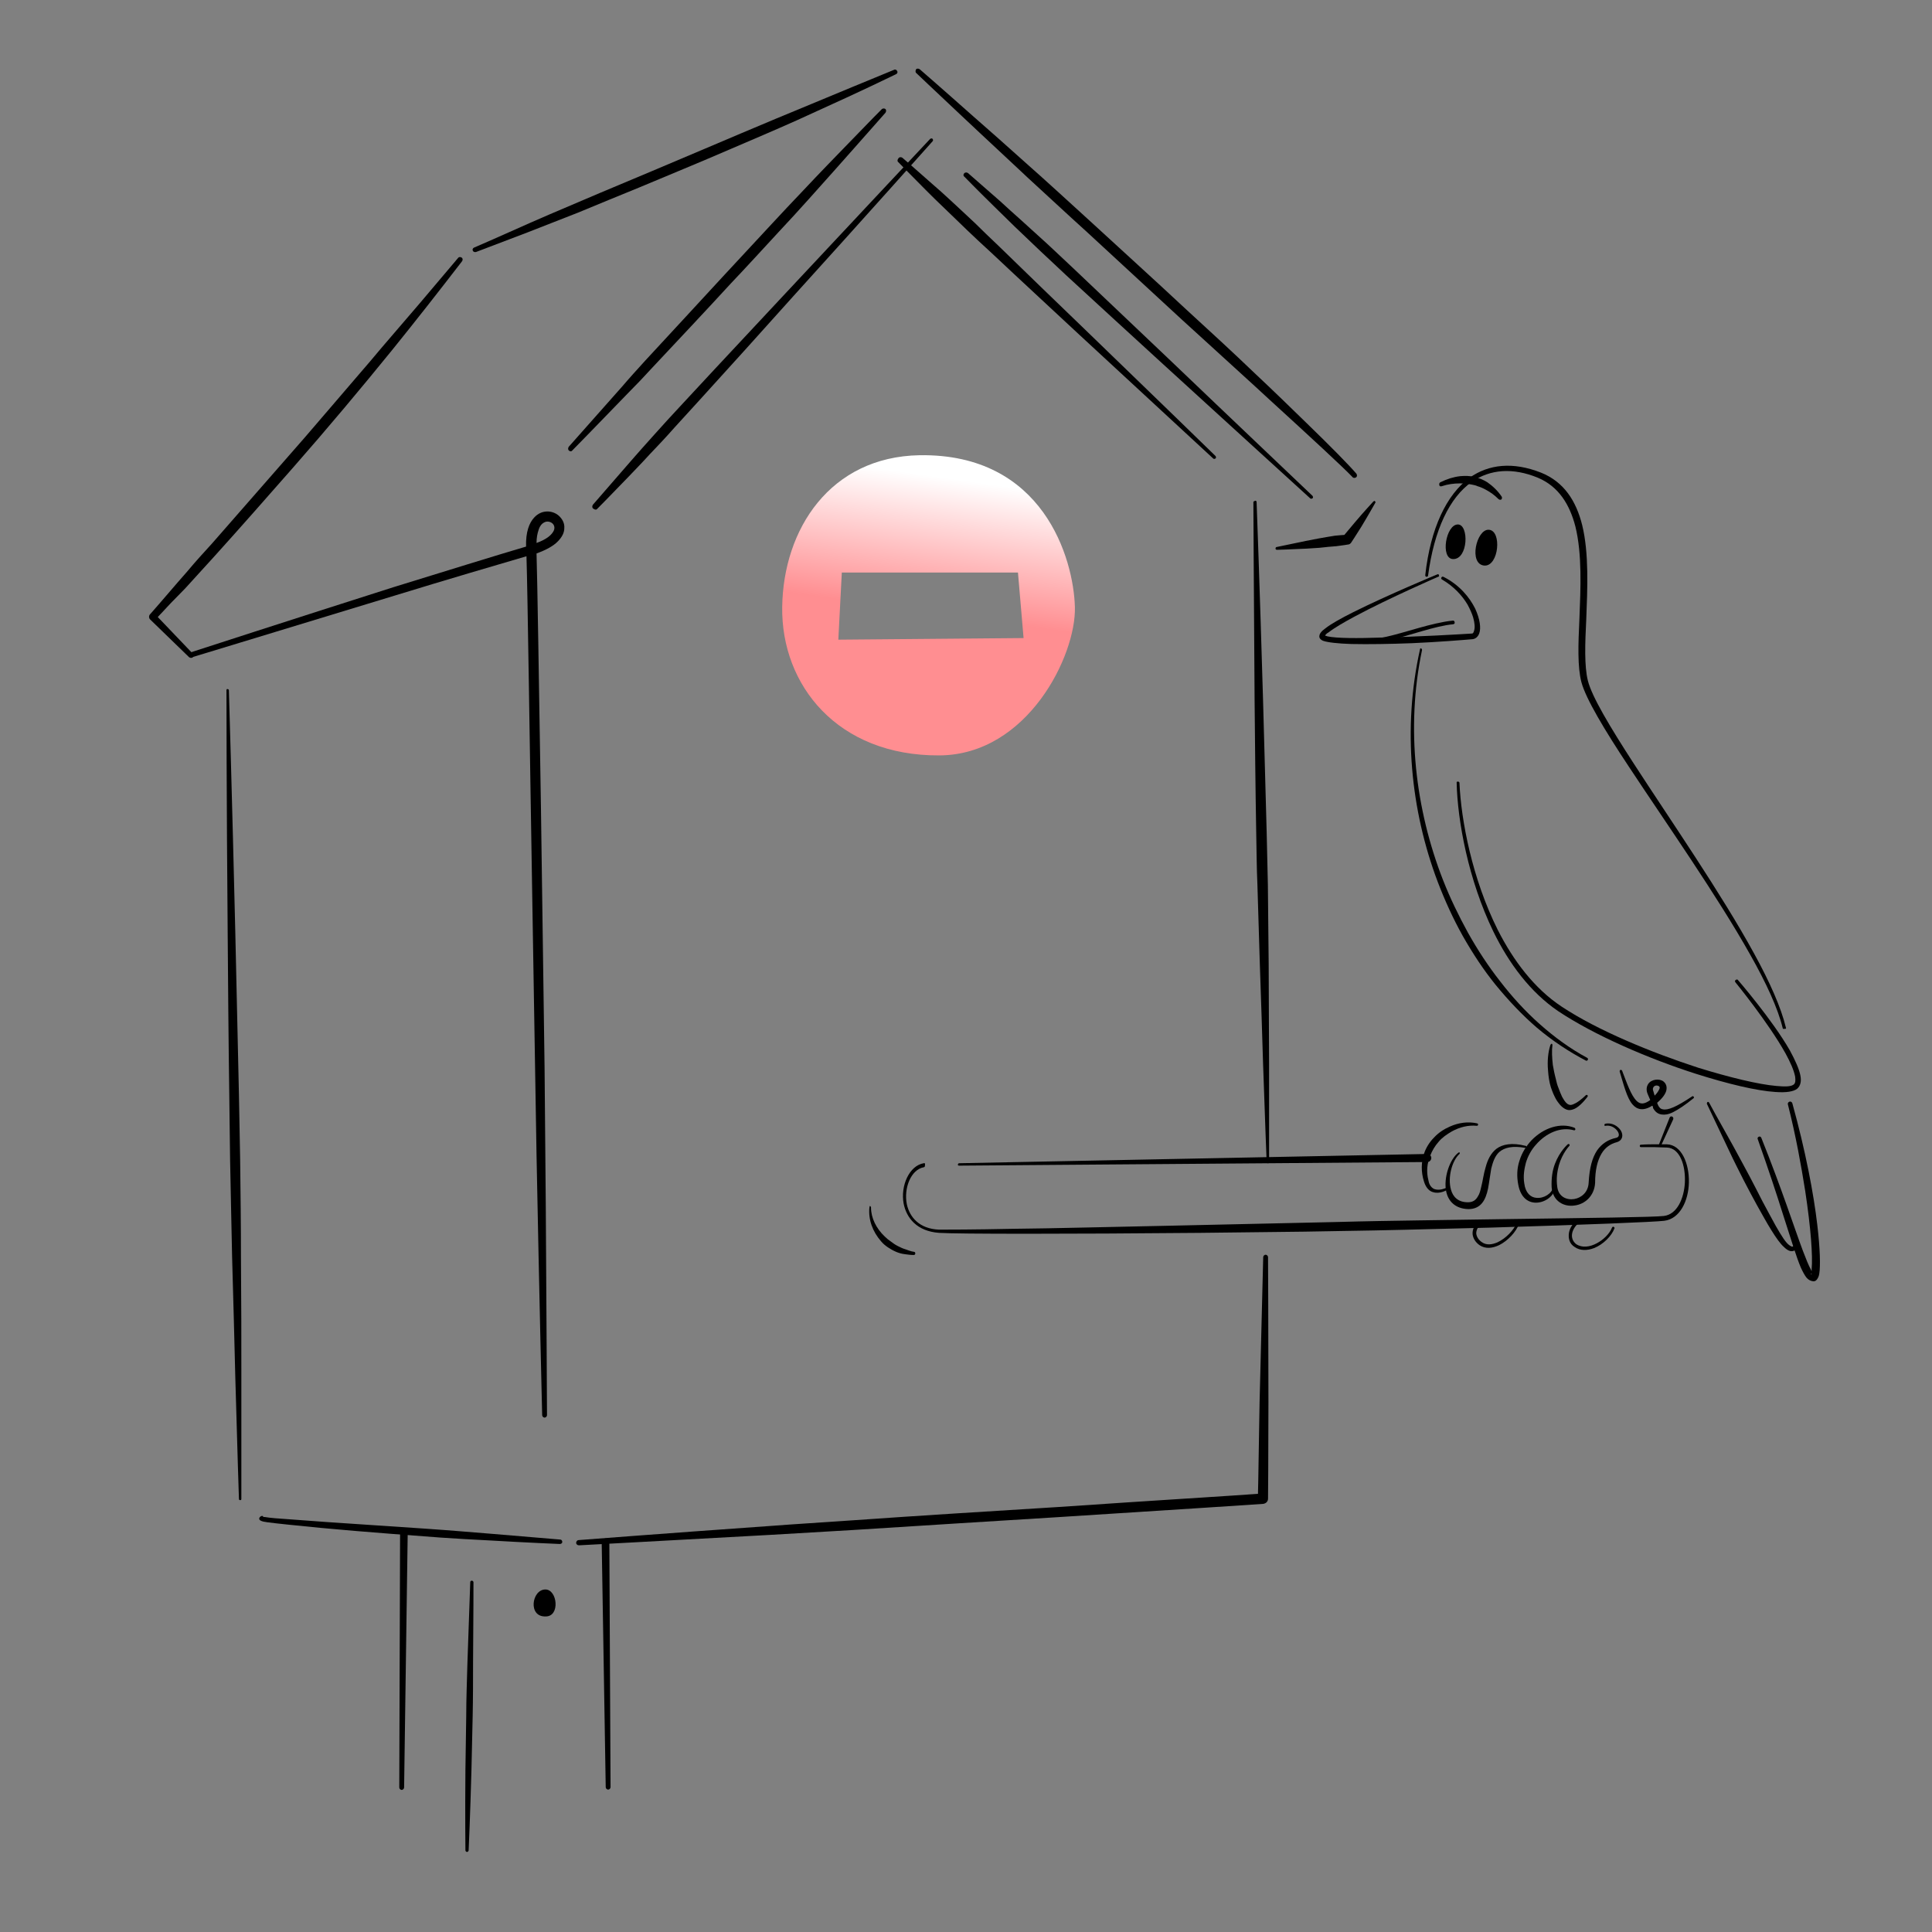 <svg width="200" height="200" viewBox="0 0 200 200" fill="none" xmlns="http://www.w3.org/2000/svg">
<rect x="0" y="0" width="200" height="200" fill="#808080" stroke="none"/>
<path fill-rule="evenodd" clip-rule="evenodd" d="M54.458 56.583C54.417 55.042 54.792 54.125 55.292 53.583C56.083 52.708 57.208 52.833 57.833 53.375C58.208 53.708 58.458 54.167 58.417 54.667C58.417 55.125 58.208 55.583 57.708 56.083C57.292 56.5 56.583 56.917 55.542 57.292C55.625 59.875 55.792 70.583 56 83.708C56.125 92.167 56.25 101.625 56.375 110.625C56.417 115.667 56.458 120.542 56.5 124.958C56.583 137.375 56.625 146.5 56.625 146.5C56.625 146.625 56.5 146.75 56.375 146.75C56.25 146.75 56.125 146.625 56.125 146.5C56.125 146.5 55.833 134.667 55.542 119.583C55.5 117.125 55.458 114.625 55.417 112.042C55.333 106.292 55.208 100.292 55.125 94.458C54.833 77.208 54.625 61.417 54.5 57.583C51.375 58.5 46.25 60 40.958 61.625C30.833 64.708 19.875 68.042 19.875 68.042C19.75 68.083 19.583 68 19.542 67.875C19.5 67.75 19.583 67.583 19.708 67.542C19.708 67.542 30.625 64 40.708 60.792C46.125 59.125 51.333 57.5 54.458 56.583ZM55.542 56.208C56.583 55.833 57.125 55.375 57.333 54.917C57.458 54.625 57.375 54.333 57.167 54.167C56.958 54 56.625 53.917 56.333 54.083C56.083 54.208 55.875 54.458 55.75 54.875C55.625 55.25 55.542 55.667 55.542 56.208Z" fill="black"/>
<path fill-rule="evenodd" clip-rule="evenodd" d="M16.333 63.875L19.958 67.667C20.042 67.75 20.042 67.917 19.958 68.042C19.875 68.125 19.708 68.125 19.583 68.042L15.542 64.125C15.417 64 15.375 63.75 15.542 63.583C16.833 62.125 18.083 60.625 19.375 59.167C20.208 58.167 21.083 57.208 21.958 56.25C25.167 52.583 28.375 48.917 31.583 45.25C33.458 43.083 35.292 40.917 37.125 38.792C37.917 37.875 38.708 36.958 39.5 36C42.167 32.917 44.792 29.833 47.417 26.708C47.5 26.583 47.667 26.583 47.792 26.667C47.917 26.75 47.917 26.917 47.833 27.042C45.458 30.125 43.042 33.208 40.583 36.25C39.75 37.25 38.958 38.25 38.125 39.25C37.292 40.25 36.458 41.25 35.625 42.25C33.875 44.333 32.083 46.417 30.292 48.458C27.583 51.542 24.875 54.625 22.125 57.667C21.125 58.75 20.167 59.833 19.167 60.917C18.167 61.917 17.25 62.875 16.333 63.875Z" fill="black"/>
<path fill-rule="evenodd" clip-rule="evenodd" d="M49.289 26.082C51.042 25.423 52.838 24.724 54.591 24.065C56.344 23.365 58.098 22.707 59.851 22.007C61.938 21.143 64.026 20.279 66.155 19.414C69.286 18.097 72.417 16.822 75.548 15.463C77.844 14.476 80.182 13.488 82.478 12.459C84.19 11.677 85.901 10.895 87.613 10.113C89.325 9.331 91.036 8.508 92.748 7.685C92.873 7.644 92.957 7.479 92.873 7.356C92.831 7.232 92.664 7.15 92.539 7.232C89.659 8.426 86.82 9.578 83.981 10.771C82.77 11.265 81.518 11.8 80.307 12.294C77.844 13.323 75.423 14.352 73.001 15.381C69.328 16.945 65.696 18.468 62.064 19.991C60.31 20.731 58.599 21.472 56.845 22.213C54.257 23.324 51.669 24.518 49.08 25.629C48.955 25.67 48.872 25.835 48.955 25.958C48.997 26.082 49.164 26.123 49.289 26.082Z" fill="black"/>
<path fill-rule="evenodd" clip-rule="evenodd" d="M94.875 7.583C94.875 7.583 96.583 9.208 99.333 11.792C100.625 13 102.125 14.417 103.833 16C104.667 16.792 105.542 17.583 106.417 18.417C108.333 20.167 110.375 22.083 112.5 24C114.625 25.958 116.833 28 119 30C121.208 32.042 123.417 34.083 125.542 36C127.583 37.875 129.583 39.667 131.375 41.333C135.708 45.292 138.958 48.292 140 49.375C140.083 49.5 140.25 49.5 140.375 49.417C140.5 49.333 140.5 49.167 140.417 49.042C139.708 48.208 137.833 46.292 135.208 43.75C133.667 42.25 131.875 40.5 129.875 38.625C127.667 36.5 125.208 34.25 122.667 31.917C119.458 28.917 116.083 25.875 112.875 22.917C110.583 20.833 108.375 18.792 106.292 16.958C104.25 15.125 102.375 13.458 100.75 12.042C97.375 9.042 95.208 7.167 95.208 7.167C95.083 7.083 94.917 7.083 94.833 7.167C94.75 7.333 94.75 7.5 94.875 7.583Z" fill="black"/>
<path fill-rule="evenodd" clip-rule="evenodd" d="M61.833 52.667C61.833 52.667 63.083 51.417 65.083 49.333C65.708 48.667 66.458 47.917 67.208 47.083C68.042 46.208 68.917 45.292 69.833 44.25C70.667 43.333 71.542 42.375 72.417 41.417C75.458 38.083 78.833 34.333 82.083 30.708C89.708 22.292 96.542 14.625 96.542 14.625C96.625 14.542 96.583 14.458 96.542 14.375C96.458 14.292 96.375 14.333 96.292 14.375C96.292 14.375 89.25 21.875 81.5 30.167C78.208 33.708 74.75 37.375 71.667 40.708C70.75 41.708 69.875 42.625 69.042 43.542C68.125 44.542 67.25 45.542 66.458 46.417C65.708 47.25 65.042 48.042 64.417 48.75C62.542 50.917 61.375 52.25 61.375 52.25C61.292 52.375 61.292 52.542 61.375 52.625C61.583 52.792 61.75 52.792 61.833 52.667Z" fill="black"/>
<path fill-rule="evenodd" clip-rule="evenodd" d="M93 16.792C93 16.792 94.042 17.875 95.833 19.667C96.417 20.25 97.042 20.875 97.75 21.542C98.5 22.25 99.292 23.042 100.167 23.875C100.958 24.625 101.75 25.375 102.625 26.167C105.5 28.875 108.708 31.833 111.792 34.708C119.042 41.417 125.583 47.458 125.583 47.458C125.667 47.542 125.75 47.5 125.833 47.458C125.917 47.375 125.875 47.292 125.833 47.208C125.833 47.208 119.458 41 112.333 34.125C109.292 31.208 106.167 28.167 103.333 25.417C102.5 24.625 101.667 23.833 100.917 23.083C100.042 22.25 99.208 21.5 98.458 20.792C97.75 20.125 97.083 19.542 96.458 19C94.583 17.333 93.417 16.333 93.417 16.333C93.292 16.25 93.167 16.25 93.042 16.333C92.875 16.542 92.875 16.708 93 16.792Z" fill="black"/>
<path fill-rule="evenodd" clip-rule="evenodd" d="M59.25 46.625C59.25 46.625 61.625 44.208 65.083 40.625C65.875 39.833 66.708 38.958 67.542 38.042C70.042 35.375 72.875 32.375 75.667 29.333C77.333 27.583 78.958 25.792 80.542 24.083C81.667 22.875 82.75 21.708 83.75 20.583C85.583 18.542 87.208 16.708 88.5 15.25C90.458 13.042 91.667 11.667 91.667 11.667C91.75 11.542 91.75 11.375 91.667 11.292C91.583 11.208 91.375 11.208 91.292 11.292C91.292 11.292 90 12.583 87.958 14.708C86.583 16.125 84.875 17.875 83 19.875C81.958 20.958 80.875 22.125 79.75 23.333C78.167 25.042 76.542 26.792 74.875 28.583C72.083 31.625 69.25 34.667 66.792 37.333C65.958 38.25 65.125 39.167 64.417 40C61.125 43.708 58.875 46.25 58.875 46.25C58.792 46.375 58.792 46.542 58.875 46.625C59 46.75 59.167 46.75 59.25 46.625Z" fill="black"/>
<path fill-rule="evenodd" clip-rule="evenodd" d="M99.833 18.292C99.833 18.292 101 19.5 102.958 21.417C103.583 22.042 104.292 22.708 105.042 23.458C105.875 24.25 106.75 25.083 107.708 26C108.542 26.792 109.458 27.625 110.375 28.5C113.542 31.417 117.042 34.625 120.458 37.75C127.292 44 133.667 49.792 135.625 51.583C135.708 51.667 135.792 51.625 135.875 51.583C135.958 51.5 135.917 51.417 135.875 51.333C133.958 49.5 127.708 43.583 121 37.167C117.667 34 114.208 30.708 111.083 27.75C110.167 26.875 109.25 26.042 108.417 25.25C107.458 24.375 106.542 23.542 105.708 22.792C104.917 22.083 104.167 21.417 103.542 20.833C101.5 19.042 100.208 17.917 100.208 17.917C100.083 17.833 99.958 17.833 99.833 17.917C99.708 18.042 99.708 18.208 99.833 18.292Z" fill="black"/>
<path fill-rule="evenodd" clip-rule="evenodd" d="M139.167 55.375C139.375 55.125 139.792 54.625 140.25 54.083C141.125 53.042 142.167 51.917 142.167 51.917C142.208 51.875 142.292 51.833 142.333 51.875C142.375 51.917 142.417 52 142.375 52.042C142.375 52.042 141.625 53.375 140.917 54.542C140.375 55.417 139.875 56.167 139.875 56.167C139.792 56.292 139.667 56.375 139.5 56.375C139.5 56.375 139.042 56.458 138.333 56.542C137.833 56.583 137.25 56.625 136.583 56.708C136.167 56.75 135.708 56.75 135.292 56.792C133.667 56.875 132.208 56.917 132.208 56.917C132.125 56.917 132.042 56.875 132.042 56.792C132.042 56.708 132.083 56.625 132.167 56.625C132.167 56.625 133.583 56.333 135.167 56C135.583 55.917 136.042 55.833 136.458 55.75C137.083 55.625 137.708 55.542 138.167 55.458C138.667 55.417 139 55.375 139.167 55.375Z" fill="black"/>
<path fill-rule="evenodd" clip-rule="evenodd" d="M129.75 51.958C129.75 51.958 129.792 60.958 129.875 72.458C129.917 76.792 129.958 81.458 130.042 86.125C130.083 87.958 130.083 89.792 130.167 91.583C130.25 94.375 130.333 97.167 130.417 99.792C130.542 103.542 130.667 107.042 130.75 110.042C130.958 116.208 131.125 120.292 131.125 120.292C131.125 120.375 131.167 120.417 131.25 120.417C131.333 120.417 131.375 120.375 131.375 120.292C131.375 120.292 131.375 116.208 131.375 110.042C131.375 107.042 131.333 103.542 131.333 99.792C131.292 97.167 131.292 94.417 131.25 91.583C131.208 89.792 131.167 87.958 131.125 86.125C131 81.458 130.875 76.792 130.75 72.458C130.417 60.958 130.083 51.958 130.083 51.958C130.083 51.875 130 51.833 129.958 51.833C129.917 51.833 129.75 51.917 129.75 51.958Z" fill="black"/>
<path fill-rule="evenodd" clip-rule="evenodd" d="M23.444 71.461C23.444 71.461 23.444 82.502 23.569 96.586C23.61 101.877 23.652 107.627 23.735 113.336C23.777 115.586 23.777 117.836 23.819 120.044C23.902 123.502 23.944 126.877 24.027 130.086C24.152 134.669 24.277 138.961 24.36 142.627C24.569 150.169 24.735 155.169 24.735 155.169C24.735 155.252 24.777 155.294 24.86 155.294C24.944 155.294 24.985 155.252 24.985 155.169C24.985 155.169 24.985 150.169 24.985 142.627C24.985 138.961 24.985 134.669 24.944 130.086C24.944 126.877 24.902 123.461 24.86 120.044C24.819 117.836 24.777 115.586 24.735 113.336C24.61 107.627 24.485 101.877 24.36 96.586C24.027 82.502 23.694 71.461 23.694 71.461C23.694 71.377 23.61 71.336 23.569 71.336C23.485 71.294 23.444 71.377 23.444 71.461Z" fill="black"/>
<path fill-rule="evenodd" clip-rule="evenodd" d="M130.225 154.638C130.267 153.305 130.308 149.43 130.392 145.138C130.558 138.18 130.767 130.138 130.767 130.138C130.767 130.013 130.892 129.888 131.017 129.888C131.142 129.888 131.267 130.013 131.267 130.138C131.267 130.138 131.308 138.18 131.308 145.138C131.308 150.43 131.267 155.138 131.267 155.138C131.267 155.43 131.058 155.638 130.767 155.68C130.767 155.68 121.433 156.305 109.517 157.055C102.85 157.471 95.35 157.93 88.267 158.388C85.35 158.555 82.475 158.721 79.767 158.888C68.558 159.513 59.933 159.971 59.933 159.971C59.767 159.971 59.642 159.846 59.642 159.721C59.642 159.555 59.767 159.43 59.892 159.43C59.892 159.43 68.475 158.763 79.683 157.971C82.392 157.763 85.267 157.596 88.183 157.388C95.267 156.888 102.725 156.43 109.433 156.013C119.767 155.305 128.142 154.805 130.225 154.638Z" fill="black"/>
<path fill-rule="evenodd" clip-rule="evenodd" d="M95.625 120.417C94.125 120.667 93.208 122.75 93.542 124.583C93.833 126.083 94.917 127.458 97.208 127.625C99.125 127.75 110.708 127.75 124.25 127.625C127.75 127.583 131.417 127.542 135.042 127.5C137.458 127.458 139.875 127.417 142.25 127.375C146.458 127.292 150.542 127.167 154.25 127.083C164 126.792 171.292 126.5 172.292 126.375C173.917 126.167 174.792 124.292 174.833 122.417C174.875 120.458 174.083 118.5 172.542 118.458C172.042 118.458 171.583 118.458 171.208 118.458C170.375 118.458 169.875 118.5 169.875 118.5C169.792 118.5 169.75 118.542 169.75 118.625C169.75 118.708 169.792 118.75 169.875 118.75C169.875 118.75 170.375 118.75 171.208 118.75C171.583 118.75 172.042 118.792 172.542 118.792C173.917 118.833 174.5 120.667 174.417 122.417C174.333 124.042 173.625 125.708 172.25 125.875C171.333 126 164.542 126.083 155.375 126.208C152.708 126.25 149.875 126.292 146.917 126.333C144.167 126.375 141.333 126.417 138.458 126.5C132.792 126.625 126.958 126.75 121.583 126.875C115.042 127 109.125 127.167 104.708 127.208C100.75 127.292 98.042 127.292 97.208 127.292C95.167 127.208 94.167 126 93.875 124.667C93.542 123 94.292 121.083 95.625 120.833C95.708 120.833 95.75 120.75 95.75 120.667C95.792 120.417 95.708 120.375 95.625 120.417Z" fill="black"/>
<path fill-rule="evenodd" clip-rule="evenodd" d="M99.292 120.667L147.75 120.292C148 120.292 148.167 120.083 148.167 119.875C148.167 119.625 147.958 119.458 147.75 119.458L99.292 120.417C99.208 120.417 99.167 120.5 99.167 120.542C99.125 120.625 99.208 120.667 99.292 120.667Z" fill="black"/>
<path fill-rule="evenodd" clip-rule="evenodd" d="M90 125C89.875 126.25 90.333 127.5 91.208 128.5C91.417 128.75 91.667 128.958 91.917 129.125C92.167 129.292 92.458 129.458 92.75 129.583C93.042 129.708 93.333 129.792 93.667 129.833C93.958 129.875 94.292 129.917 94.583 129.917C94.667 129.917 94.75 129.875 94.75 129.75C94.75 129.667 94.708 129.583 94.583 129.583C94.292 129.542 94 129.417 93.75 129.333C93.458 129.25 93.208 129.125 92.958 129C92.708 128.875 92.458 128.708 92.25 128.542C92 128.375 91.792 128.208 91.583 128C90.708 127.167 90.167 126.083 90.167 125C90.167 124.917 90.125 124.875 90.042 124.833C90.042 124.875 90 124.958 90 125Z" fill="black"/>
<path fill-rule="evenodd" clip-rule="evenodd" d="M150.792 81C150.875 84.958 152 91.083 154.583 96.417C156.208 99.75 158.417 102.708 161.292 104.667C165.042 107.167 170.625 109.583 175.583 111.167C178.875 112.208 181.833 112.917 183.792 113.042C184.917 113.125 185.667 113 186.042 112.708C186.375 112.417 186.5 111.958 186.375 111.333C186.25 110.667 185.833 109.75 185.292 108.75C183.458 105.542 179.917 101.458 179.917 101.458C179.875 101.375 179.75 101.375 179.667 101.458C179.583 101.5 179.583 101.625 179.667 101.708C179.667 101.708 183.042 105.833 184.833 109.042C185.333 109.958 185.708 110.792 185.833 111.458C185.875 111.833 185.875 112.083 185.708 112.25C185.417 112.5 184.792 112.5 183.875 112.417C182 112.25 179.083 111.542 175.833 110.542C170.958 108.958 165.375 106.667 161.667 104.208C158.833 102.333 156.667 99.458 155.042 96.25C152.417 91 151.25 84.958 151.083 81.042C151.083 80.958 151 80.917 150.958 80.917C150.833 80.875 150.792 80.958 150.792 81Z" fill="black"/>
<path fill-rule="evenodd" clip-rule="evenodd" d="M184.875 106.375C184.375 104.292 183.208 101.667 181.583 98.708C178.167 92.458 172.958 84.958 169.125 79.042C166.667 75.25 164.792 72.125 164.375 70.458C164 68.958 164.083 66.625 164.208 64.125C164.333 60.917 164.5 57.292 163.792 54.375C163.167 51.875 161.917 49.875 159.5 48.917C156.625 47.792 154.125 48.042 152.125 49.458C149.75 51.208 148.083 54.667 147.542 59.542C147.542 59.625 147.583 59.708 147.667 59.708C147.75 59.708 147.833 59.667 147.833 59.583C148.458 54.875 150.042 51.5 152.375 49.875C154.25 48.583 156.583 48.375 159.208 49.458C161.375 50.375 162.5 52.25 163.083 54.5C163.792 57.375 163.625 60.917 163.5 64.083C163.375 66.708 163.292 69.042 163.708 70.625C164.167 72.333 166.083 75.542 168.625 79.375C172.5 85.25 177.75 92.708 181.208 98.875C182.833 101.75 184.042 104.375 184.542 106.417C184.542 106.5 184.625 106.542 184.708 106.5C184.875 106.542 184.917 106.458 184.875 106.375Z" fill="black"/>
<path fill-rule="evenodd" clip-rule="evenodd" d="M137.167 65.792C137.25 65.833 137.333 65.833 137.417 65.875C138.375 66.083 140.542 66.083 143 66C144.875 65.958 146.917 65.875 148.625 65.792C150.333 65.708 151.708 65.625 152.375 65.583C152.5 65.583 152.542 65.458 152.583 65.333C152.708 65 152.667 64.5 152.5 63.917C152.375 63.5 152.167 63.042 151.917 62.583C151.375 61.667 150.5 60.708 149.292 60C149.208 59.958 149.167 59.875 149.208 59.792C149.25 59.708 149.333 59.667 149.417 59.708C151.083 60.542 152.125 61.833 152.708 63C153.208 64.083 153.333 65.042 153.125 65.583C153 65.917 152.75 66.125 152.458 66.167C151.5 66.25 148.958 66.458 146.167 66.583C143.958 66.667 141.667 66.708 139.875 66.667C138.5 66.625 137.417 66.5 136.958 66.333C136.667 66.208 136.542 66 136.583 65.833C136.583 65.625 136.792 65.333 137.208 65.042C137.792 64.583 138.833 64 140.083 63.375C143.667 61.583 148.792 59.458 148.792 59.458C148.875 59.417 148.958 59.458 148.958 59.542C149 59.625 148.958 59.708 148.875 59.708C148.875 59.708 143.792 61.917 140.292 63.792C139.125 64.417 138.125 65 137.542 65.458C137.375 65.542 137.25 65.667 137.167 65.792Z" fill="black"/>
<path fill-rule="evenodd" clip-rule="evenodd" d="M147 67.208C145.167 75.417 146.042 83.917 148.833 91.292C149.583 93.25 150.417 95.083 151.417 96.875C152.458 98.708 153.583 100.417 154.833 101.958C156.167 103.583 157.583 105.083 159.083 106.375C160.708 107.75 162.417 108.875 164.167 109.792C164.25 109.833 164.333 109.792 164.375 109.708C164.417 109.625 164.375 109.542 164.292 109.5C162.583 108.583 160.917 107.375 159.375 106C157.917 104.708 156.542 103.208 155.292 101.583C154.083 100.042 152.958 98.333 151.958 96.542C151 94.792 150.125 93 149.375 91.083C146.542 83.833 145.5 75.417 147.208 67.292C147.208 67.208 147.167 67.125 147.083 67.125C147.083 67.083 147 67.125 147 67.208Z" fill="black"/>
<path fill-rule="evenodd" clip-rule="evenodd" d="M142.083 66.583C142.583 66.542 143.167 66.417 143.792 66.292C145.917 65.792 148.583 64.792 150.417 64.625C150.542 64.625 150.625 64.5 150.583 64.417C150.583 64.292 150.458 64.208 150.375 64.25C149.833 64.292 149.25 64.417 148.667 64.542C146.417 65.042 143.75 66.042 142 66.167C141.875 66.167 141.792 66.292 141.792 66.417C141.833 66.5 141.917 66.583 142.083 66.583Z" fill="black"/>
<path fill-rule="evenodd" clip-rule="evenodd" d="M150.917 54.292C152.083 54.292 152 57.917 150.417 57.875C149.083 57.833 149.667 54.292 150.917 54.292Z" fill="black"/>
<path fill-rule="evenodd" clip-rule="evenodd" d="M154.124 54.84C155.499 54.923 155.166 58.631 153.666 58.548C151.999 58.423 152.833 54.756 154.124 54.84Z" fill="black"/>
<path fill-rule="evenodd" clip-rule="evenodd" d="M149.25 50.333C149.875 50.125 150.5 50.042 151.125 50.042C151.542 50.042 151.958 50.083 152.375 50.167C152.583 50.208 152.792 50.25 152.958 50.333C153.25 50.417 153.542 50.542 153.833 50.708C154.292 50.958 154.708 51.25 155.125 51.667C155.208 51.75 155.333 51.75 155.417 51.708C155.5 51.625 155.5 51.5 155.458 51.417C155.042 50.792 154.5 50.292 153.958 49.917C153.542 49.667 153.083 49.458 152.625 49.375C152.167 49.25 151.667 49.25 151.167 49.292C150.458 49.375 149.792 49.583 149.125 49.917C149 49.958 148.958 50.125 149 50.208C149 50.333 149.125 50.375 149.25 50.333Z" fill="black"/>
<path fill-rule="evenodd" clip-rule="evenodd" d="M187.542 131.583C187.542 131.5 187.542 131.417 187.542 131.375C187.667 130.042 187.458 127.125 186.875 123.292C186.458 120.667 185.917 117.625 185.083 114.333C185.042 114.208 185.125 114.083 185.25 114.042C185.375 114 185.5 114.083 185.542 114.208C186.917 119.167 187.75 123.583 188.125 126.792C188.417 129.25 188.458 131.042 188.333 131.833C188.292 132.167 188.167 132.333 188.083 132.458C187.958 132.625 187.792 132.667 187.625 132.625C187.417 132.583 187.208 132.5 187 132.25C186.833 132.042 186.625 131.667 186.417 131.208C185.958 130.125 185.417 128.333 184.625 125.875C183.958 123.75 183.083 121.083 181.958 117.917C181.917 117.833 181.958 117.708 182.083 117.667C182.167 117.625 182.292 117.667 182.333 117.792C184.5 123.208 185.75 127.125 186.625 129.458C186.958 130.333 187.208 130.958 187.458 131.417C187.458 131.458 187.5 131.5 187.542 131.583ZM187.542 131.833C187.5 131.833 187.458 131.875 187.458 131.917C187.5 131.917 187.542 131.917 187.542 131.833Z" fill="black"/>
<path fill-rule="evenodd" clip-rule="evenodd" d="M176.708 114.292C177.542 116.042 178.292 117.625 178.958 119.042C179.5 120.208 180.042 121.25 180.5 122.167C181 123.125 181.458 124 181.875 124.75C182.458 125.792 182.917 126.625 183.333 127.292C183.875 128.167 184.292 128.75 184.667 129.083C185.042 129.458 185.375 129.583 185.625 129.5C185.833 129.458 186.042 129.333 186.208 129.042C186.292 128.958 186.25 128.833 186.167 128.75C186.083 128.667 185.958 128.708 185.875 128.792C185.792 128.917 185.667 129 185.583 129.042C185.5 129.083 185.375 129 185.25 128.917C184.875 128.667 184.458 128 183.833 126.917C183.458 126.25 183 125.375 182.458 124.375C182.083 123.625 181.625 122.75 181.125 121.792C180.625 120.875 180.083 119.833 179.458 118.708C178.708 117.333 177.833 115.833 176.917 114.125C176.875 114.083 176.833 114.042 176.75 114.083C176.708 114.167 176.667 114.25 176.708 114.292Z" fill="black"/>
<path fill-rule="evenodd" clip-rule="evenodd" d="M171.042 114.458C170.125 115.042 169.458 114.875 169 114.333C168.417 113.667 168.083 112.292 167.667 110.917C167.667 110.875 167.667 110.792 167.75 110.75C167.792 110.75 167.875 110.75 167.917 110.833C168.417 112.125 168.833 113.375 169.417 113.958C169.792 114.333 170.208 114.333 170.833 113.875C170.75 113.667 170.667 113.5 170.583 113.292C170.375 112.833 170.458 112.458 170.625 112.208C170.958 111.708 171.792 111.625 172.208 111.958C172.458 112.167 172.583 112.458 172.5 112.875C172.417 113.208 172.167 113.625 171.542 114.167C171.583 114.25 171.625 114.333 171.625 114.375C171.75 114.625 171.875 114.792 172.125 114.833C172.667 114.958 173.542 114.583 175.167 113.5C175.208 113.458 175.292 113.458 175.333 113.542C175.375 113.583 175.375 113.667 175.292 113.708C174.417 114.417 173.708 114.875 173.208 115.125C172.708 115.375 172.333 115.417 172.042 115.375C171.625 115.333 171.333 115.083 171.125 114.708C171.125 114.583 171.083 114.5 171.042 114.458ZM171.292 113.417C171.542 113.167 171.667 112.958 171.75 112.792C171.833 112.625 171.833 112.542 171.75 112.458C171.583 112.333 171.292 112.333 171.167 112.542C171.083 112.667 171.083 112.792 171.167 113C171.208 113.167 171.25 113.292 171.292 113.417Z" fill="black"/>
<path fill-rule="evenodd" clip-rule="evenodd" d="M160.5 108.167C160.25 108.917 160.167 109.875 160.25 110.792C160.292 111.417 160.375 112 160.542 112.542C160.625 112.792 160.708 113 160.792 113.208C160.958 113.583 161.125 113.917 161.333 114.167C161.667 114.625 162.083 114.917 162.458 114.917C162.667 114.917 162.958 114.833 163.208 114.667C163.792 114.292 164.333 113.542 164.333 113.542C164.375 113.5 164.375 113.417 164.333 113.375C164.292 113.333 164.208 113.333 164.167 113.375C164.167 113.375 163.667 113.875 163.167 114.167C162.917 114.292 162.708 114.417 162.5 114.375C162.208 114.333 161.958 114 161.708 113.542C161.583 113.292 161.458 112.958 161.333 112.625C161.208 112.333 161.125 112 161.042 111.625C160.917 111.167 160.833 110.708 160.75 110.25C160.667 109.5 160.625 108.792 160.708 108.167C160.708 108.125 160.667 108.042 160.625 108.042C160.583 108.083 160.542 108.083 160.5 108.167Z" fill="black"/>
<path fill-rule="evenodd" clip-rule="evenodd" d="M166.208 116.542C166.708 116.458 167.125 116.708 167.375 117C167.625 117.292 167.708 117.708 167.292 117.792C166.5 117.958 165.833 118.375 165.333 119.083C164.833 119.833 164.542 120.875 164.458 122.417C164.417 123.417 163.708 124 162.958 124.125C162.167 124.25 161.333 123.875 161.208 122.875C161.083 122 161.208 121.25 161.375 120.625C161.75 119.333 162.458 118.625 162.458 118.625C162.5 118.583 162.5 118.5 162.458 118.458C162.417 118.417 162.333 118.417 162.292 118.458C162.292 118.458 161.458 119.167 160.958 120.5C160.708 121.167 160.583 121.958 160.625 122.917C160.75 124.375 161.917 124.958 163 124.792C164.042 124.667 165.042 123.833 165.125 122.458C165.125 121.083 165.375 120.125 165.792 119.417C166.167 118.792 166.708 118.417 167.333 118.25C167.958 118.083 168.083 117.542 167.792 117.042C167.5 116.583 166.875 116.167 166.167 116.333C166.125 116.333 166.083 116.417 166.083 116.458C166.083 116.542 166.167 116.583 166.208 116.542Z" fill="black"/>
<path fill-rule="evenodd" clip-rule="evenodd" d="M163 116.75C161.542 116.167 159.792 116.75 158.542 118.042C158 118.625 157.542 119.333 157.292 120.167C157.042 120.917 157 121.75 157.167 122.625C157.417 124 158.208 124.5 159 124.5C159.958 124.5 160.917 123.792 161 122.917C161 122.833 160.958 122.792 160.917 122.792C160.875 122.792 160.792 122.833 160.792 122.875C160.667 123.542 159.833 124.083 159.042 124C158.458 123.958 157.917 123.5 157.792 122.5C157.667 121.75 157.792 121 157.958 120.375C158.167 119.667 158.542 119 159 118.5C160.042 117.292 161.542 116.625 162.917 117C162.958 117.042 163.042 117 163.083 116.917C163.083 116.833 163.042 116.792 163 116.75Z" fill="black"/>
<path fill-rule="evenodd" clip-rule="evenodd" d="M152.917 116.292C152 116.083 151 116.208 150.083 116.625C149.5 116.875 148.917 117.25 148.458 117.75C148 118.208 147.625 118.792 147.417 119.417C147.125 120.292 147.083 121.292 147.417 122.333C147.625 123 148 123.333 148.375 123.417C149.042 123.625 149.75 123.208 149.75 123.208C149.792 123.167 149.833 123.125 149.792 123.042C149.75 123 149.708 122.958 149.625 123C149.625 123 149 123.292 148.458 123.083C148.208 122.958 147.958 122.708 147.875 122.208C147.625 121.25 147.75 120.417 148.042 119.667C148.25 119.125 148.542 118.625 148.917 118.208C149.292 117.75 149.792 117.417 150.292 117.125C151.125 116.667 152 116.458 152.875 116.542C152.958 116.542 153 116.5 153 116.458C153.042 116.375 153 116.333 152.917 116.292Z" fill="black"/>
<path fill-rule="evenodd" clip-rule="evenodd" d="M150.958 119.333C150.083 120 149.417 121.917 149.708 123.333C149.917 124.333 150.625 125.125 152 125.167C153.292 125.167 153.792 124.25 154.042 123.042C154.167 122.375 154.25 121.667 154.375 120.958C154.542 120.292 154.75 119.667 155.208 119.25C155.75 118.792 156.583 118.583 157.917 118.833C158 118.833 158.042 118.792 158.042 118.75C158.042 118.708 158 118.625 157.958 118.625C156.5 118.25 155.542 118.458 154.917 118.917C154.333 119.375 154 120.042 153.792 120.833C153.583 121.5 153.5 122.25 153.333 122.875C153.25 123.25 153.167 123.583 153 123.833C152.792 124.208 152.5 124.458 151.958 124.458C150.958 124.458 150.417 123.917 150.208 123.167C149.833 121.875 150.333 120.125 151.083 119.458C151.125 119.417 151.125 119.333 151.083 119.292C151.083 119.292 151 119.292 150.958 119.333Z" fill="black"/>
<path fill-rule="evenodd" clip-rule="evenodd" d="M172.833 115.708L171.708 118.542C171.667 118.583 171.708 118.667 171.75 118.708C171.792 118.75 171.875 118.708 171.917 118.667L173.208 115.875C173.25 115.75 173.208 115.625 173.083 115.583C173 115.542 172.875 115.583 172.833 115.708Z" fill="black"/>
<path fill-rule="evenodd" clip-rule="evenodd" d="M163.25 126.292C162.833 126.625 162.5 127.125 162.417 127.625C162.333 128.167 162.458 128.75 163 129.083C163.583 129.5 164.333 129.458 165 129.208C165.958 128.833 166.833 127.958 167.125 127.167C167.167 127.125 167.125 127.042 167.042 127C167 126.958 166.917 127 166.875 127.083C166.625 127.708 166 128.333 165.292 128.708C164.583 129.083 163.792 129.208 163.167 128.792C162.792 128.5 162.667 128.083 162.75 127.667C162.833 127.25 163.125 126.833 163.458 126.583C163.542 126.5 163.583 126.375 163.5 126.292C163.458 126.208 163.333 126.208 163.25 126.292Z" fill="black"/>
<path fill-rule="evenodd" clip-rule="evenodd" d="M152.986 126.519C152.652 126.811 152.402 127.269 152.444 127.769C152.486 128.144 152.694 128.561 153.152 128.894C153.777 129.311 154.486 129.227 155.194 128.894C156.111 128.436 156.944 127.519 157.236 126.727C157.277 126.686 157.236 126.602 157.152 126.561C157.111 126.519 157.027 126.561 156.986 126.644C156.694 127.352 155.902 128.186 155.027 128.602C154.444 128.852 153.861 128.936 153.361 128.561C153.027 128.311 152.861 128.019 152.819 127.686C152.819 127.352 152.986 127.019 153.236 126.811C153.319 126.727 153.319 126.602 153.277 126.519C153.236 126.436 153.069 126.436 152.986 126.519Z" fill="black"/>
<path fill-rule="evenodd" clip-rule="evenodd" d="M27.292 157.042C27.333 157.042 27.375 157.042 27.417 157.042C27.875 157.125 28.833 157.208 30.167 157.292C32.292 157.458 35.25 157.667 38.5 157.875C40.292 158 42.208 158.125 44.083 158.25C46.542 158.417 48.958 158.625 51.042 158.792C55.083 159.125 58 159.375 58 159.375C58.125 159.375 58.208 159.5 58.208 159.625C58.208 159.75 58.083 159.833 57.958 159.833C57.958 159.833 54.833 159.708 50.542 159.458C49 159.375 47.333 159.292 45.583 159.167C43.958 159.042 42.292 158.917 40.625 158.792C37.958 158.583 35.375 158.375 33.208 158.167C30.625 157.917 28.583 157.708 27.667 157.583C27.375 157.542 27.167 157.5 27.083 157.458C26.708 157.333 26.833 157.083 26.958 157C27.042 156.917 27.167 156.917 27.25 156.958C27.208 157.042 27.208 157.042 27.292 157.042L27.25 157C27.208 157 27.25 157.042 27.292 157.042Z" fill="black"/>
<path fill-rule="evenodd" clip-rule="evenodd" d="M41.417 158.542L41.333 185.042C41.333 185.167 41.458 185.292 41.583 185.292C41.708 185.292 41.833 185.167 41.833 185.042L42.208 158.542C42.208 158.333 42.042 158.167 41.833 158.167C41.583 158.167 41.417 158.333 41.417 158.542Z" fill="black"/>
<path fill-rule="evenodd" clip-rule="evenodd" d="M62.287 159.677L62.704 185.01C62.704 185.135 62.829 185.26 62.954 185.26C63.079 185.26 63.204 185.135 63.204 185.01L63.079 159.635C63.079 159.427 62.912 159.26 62.704 159.26C62.454 159.302 62.287 159.468 62.287 159.677Z" fill="black"/>
<path fill-rule="evenodd" clip-rule="evenodd" d="M48.68 163.795C48.68 163.795 48.555 167.462 48.388 172.129C48.346 173.879 48.263 175.795 48.263 177.67C48.221 179.587 48.221 181.462 48.18 183.212C48.138 187.879 48.18 191.545 48.18 191.545C48.18 191.629 48.263 191.712 48.346 191.712C48.43 191.712 48.513 191.629 48.513 191.545C48.513 191.545 48.68 187.879 48.805 183.212C48.846 181.462 48.888 179.545 48.93 177.67C48.971 175.754 48.971 173.879 48.971 172.129C49.013 167.462 49.013 163.795 49.013 163.795C49.013 163.712 48.93 163.629 48.846 163.629C48.721 163.629 48.68 163.712 48.68 163.795Z" fill="black"/>
<path fill-rule="evenodd" clip-rule="evenodd" d="M56.458 164.542C55.042 164.542 54.625 167.417 56.5 167.333C58 167.333 57.708 164.542 56.458 164.542Z" fill="black"/>
<path fill-rule="evenodd" clip-rule="evenodd" d="M95.196 47.124C85.926 47.29 81.083 54.789 80.973 62.842C80.862 70.894 86.673 78.255 97.244 78.2C106.376 78.144 111.412 67.85 111.273 62.842C111.135 57.833 108.008 46.93 95.196 47.124ZM87.144 59.272L86.784 66.218L105.96 66.052L105.379 59.272H87.144Z" fill="url(#paint0_linear)"/>
<defs>
<linearGradient id="paint0_linear" x1="98.01" y1="49.478" x2="95.52" y2="66.911" gradientUnits="userSpaceOnUse">
<stop stop-color="white"/>
<stop offset="0.797" stop-color="#FF8E91"/>
</linearGradient>
</defs>
</svg>
